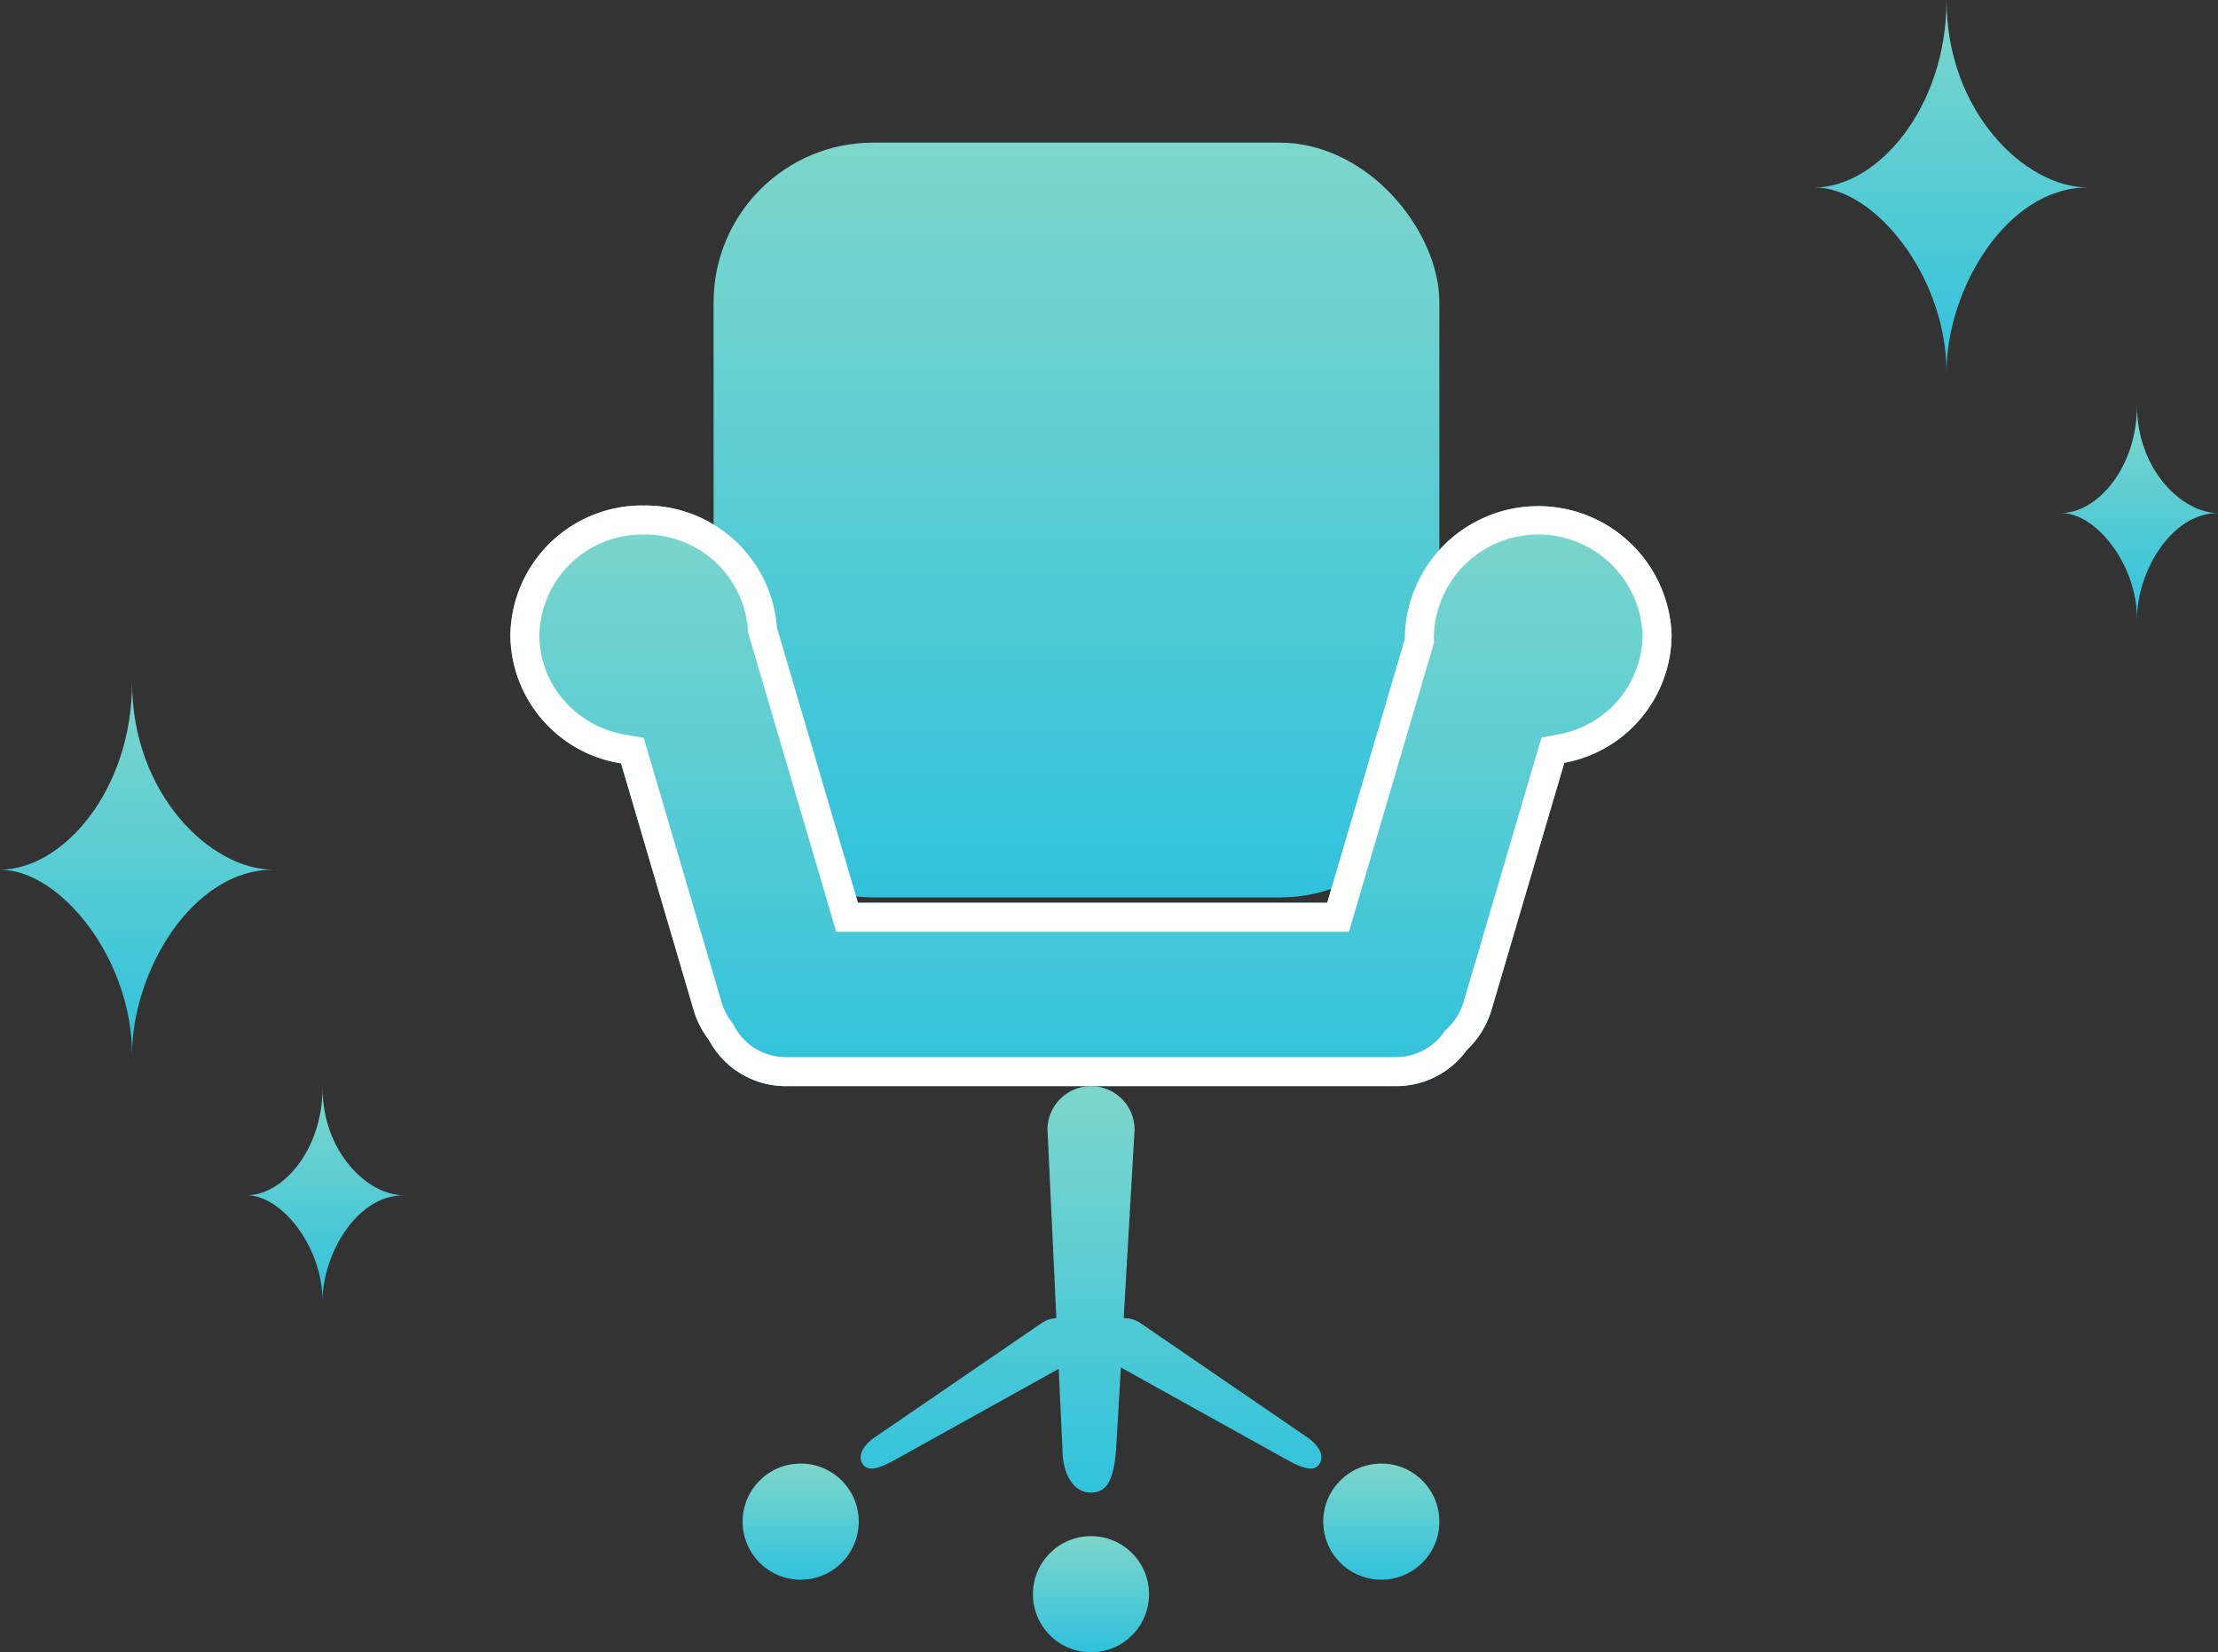 <svg xmlns="http://www.w3.org/2000/svg" xmlns:xlink="http://www.w3.org/1999/xlink" width="152.801" height="113.825" viewBox="0 0 152.801 113.825"><rect x="0" y="0" width="152.801" height="113.825" fill="#333333" stroke="none"/><defs><linearGradient id="a" x1="0.5" x2="0.5" y2="1" gradientUnits="objectBoundingBox"><stop offset="0" stop-color="#7ed6cb"/><stop offset="1" stop-color="#30c2dc"/></linearGradient></defs><g transform="translate(-507.84 -2553.175)"><g transform="translate(-13 10)"><g transform="translate(556 2553)"><rect width="50" height="52" rx="11" transform="translate(14)" fill="url(#a)"/><path d="M18.973,40a6,6,0,0,1-5.3-3.189,6.234,6.234,0,0,1-1.047-2.053l-5-16.993A9.022,9.022,0,0,1,0,8.948,9.071,9.071,0,0,1,9.189,0a9.089,9.089,0,0,1,9.174,8.416l5.581,18.952H56.272L61.625,9.191q0-.121,0-.243A9.192,9.192,0,0,1,80,8.948a9.015,9.015,0,0,1-7.392,8.776l-5.008,17a6.256,6.256,0,0,1-1.7,2.78A5.993,5.993,0,0,1,61.027,40Z" transform="translate(0 25)" fill="url(#a)"/><path d="M61.027,38a4.016,4.016,0,0,0,3.247-1.663l.11-.152.136-.129a4.282,4.282,0,0,0,1.162-1.894l5.352-18.171,1.2-.231A7.025,7.025,0,0,0,78,8.948a7.193,7.193,0,0,0-14.378,0q0,.095,0,.189l.009.316L57.768,29.368H22.448L16.38,8.763l-.014-.227A7.092,7.092,0,0,0,9.189,2,7.08,7.08,0,0,0,2,8.948a6.811,6.811,0,0,0,1.693,4.478,7.253,7.253,0,0,0,4.257,2.366L9.185,16l5.358,18.194a4.232,4.232,0,0,0,.712,1.4l.1.134.079.15A4,4,0,0,0,18.973,38H61.027m0,2H18.973a6,6,0,0,1-5.3-3.189,6.235,6.235,0,0,1-1.047-2.053l-5-16.993A9.022,9.022,0,0,1,0,8.948,9.071,9.071,0,0,1,9.189,0a9.089,9.089,0,0,1,9.174,8.416l5.581,18.952H56.272L61.625,9.191q0-.121,0-.243A9.192,9.192,0,0,1,80,8.948a9.015,9.015,0,0,1-7.392,8.776l-5.008,17a6.256,6.256,0,0,1-1.7,2.78A5.993,5.993,0,0,1,61.027,40Z" transform="translate(0 25)" fill="#fff"/><circle cx="4" cy="4" r="4" transform="translate(56 91)" fill="url(#a)"/><circle cx="4" cy="4" r="4" transform="translate(36 96)" fill="url(#a)"/><circle cx="4" cy="4" r="4" transform="translate(16 91)" fill="url(#a)"/><path d="M-6457.33,685l-.26-5.527-11.423,6.351c-1,.523-1.731.773-2.1.179s.135-1.371,1.015-1.921l11.375-7.788a2.047,2.047,0,0,1,.972-.312l-.611-12.982a3,3,0,0,1,3-3,3,3,0,0,1,3,3l-.75,12.98a2.033,2.033,0,0,1,1.11.314l11.375,7.788c.88.551,1.385,1.329,1.013,1.921s-1.106.344-2.1-.179l-11.593-6.444-.325,5.621c-.151,1.791-.471,3-1.731,3S-6457.33,686.657-6457.33,685Z" transform="translate(6495.365 -595)" fill="url(#a)"/></g></g><path d="M6586.938-638.047c0,7.455-4.78,12.913-9.1,12.913,4.178,0,9.1,6.165,9.1,12.737,0-5.693,4.125-12.737,9.729-12.737C6592.369-625.133,6586.938-630.34,6586.938-638.047Z" transform="translate(-5945 3191.222)" fill="url(#a)"/><path d="M6586.938-638.047c0,7.455-4.78,12.913-9.1,12.913,4.178,0,9.1,6.165,9.1,12.737,0-5.693,4.125-12.737,9.729-12.737C6592.369-625.133,6586.938-630.34,6586.938-638.047Z" transform="translate(-6070 3238.222)" fill="url(#a)"/><path d="M6583.06-638.047c0,4.277-2.742,7.408-5.219,7.408,2.4,0,5.219,3.537,5.219,7.307,0-3.266,2.366-7.307,5.582-7.307C6586.175-630.638,6583.06-633.625,6583.06-638.047Z" transform="translate(-5928 3219.156)" fill="url(#a)"/><path d="M6583.06-638.047c0,4.277-2.742,7.408-5.219,7.408,2.4,0,5.219,3.537,5.219,7.307,0-3.266,2.366-7.307,5.582-7.307C6586.175-630.638,6583.06-633.625,6583.06-638.047Z" transform="translate(-6053 3266.156)" fill="url(#a)"/></g></svg>